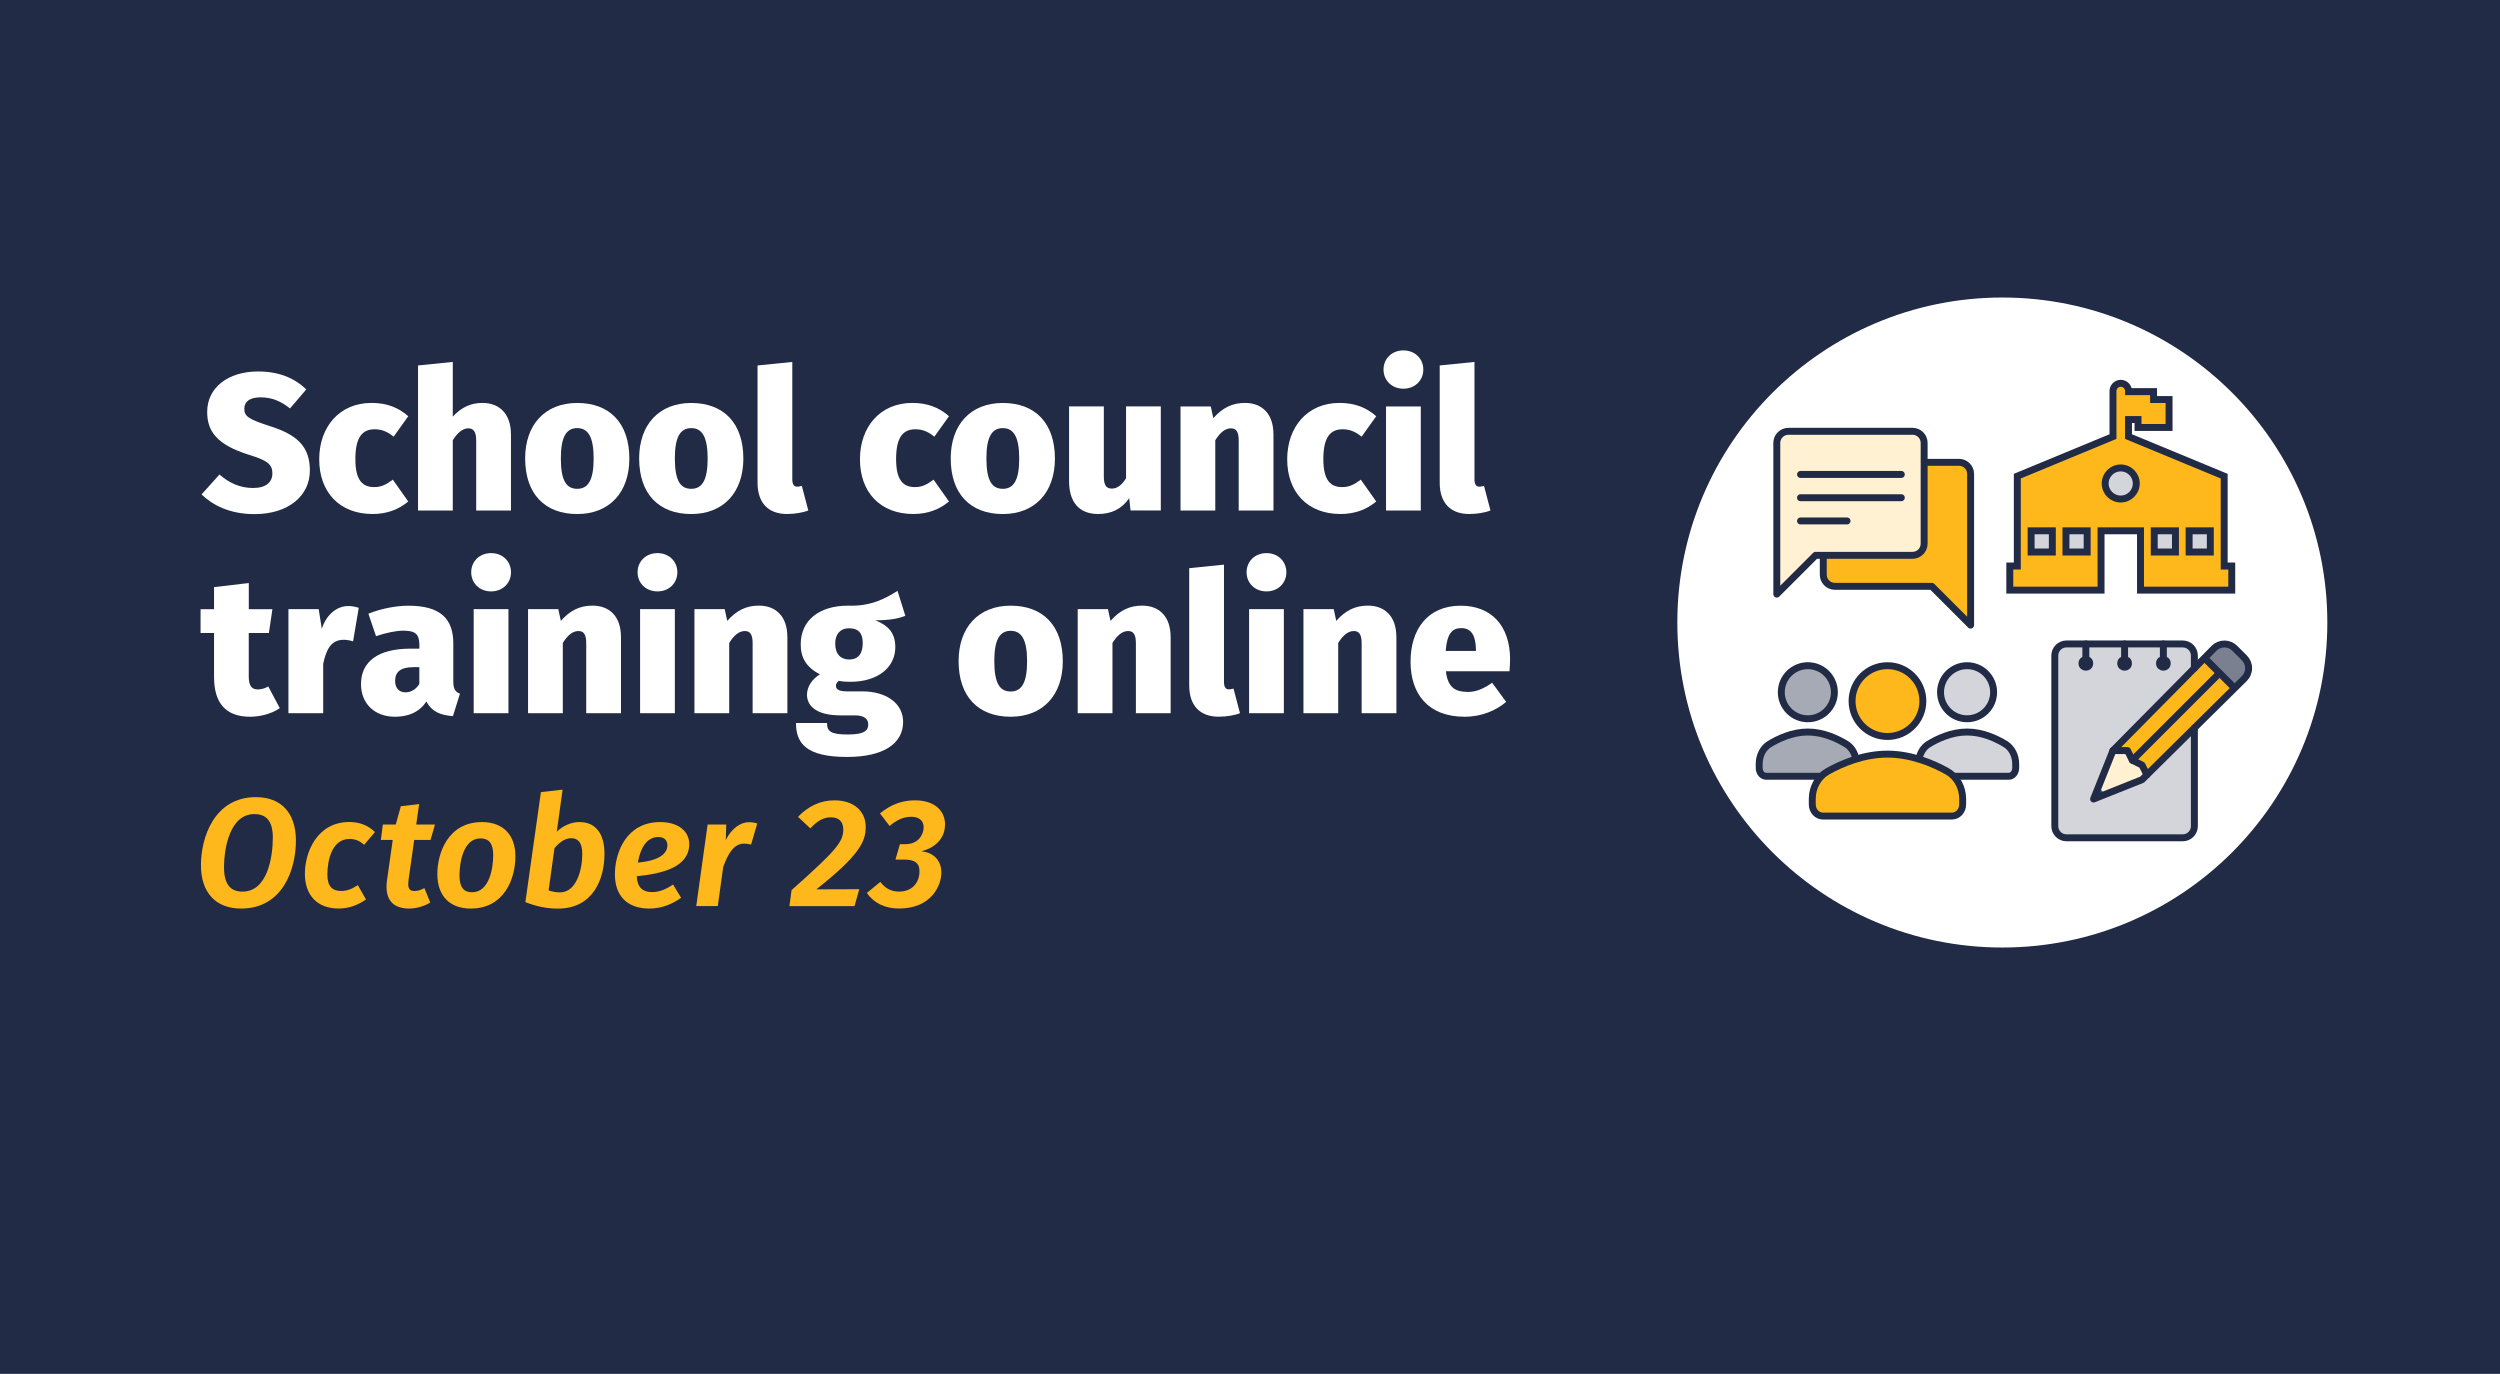 <?xml version="1.0" encoding="UTF-8"?>
<svg xmlns="http://www.w3.org/2000/svg" viewBox="0 0 666 366">
  <g id="Layer_1">
    <rect x="0" y="0" width="666" height="366" fill="#212b46"/>
  </g>
  <g id="Layer_3">
    <g>
      <path d="M78.83,223.96c0,7.58-3.48,18.08-14.6,18.08-6.72,0-10.7-4.22-10.7-11.56s3.53-18.12,14.64-18.12c6.72,0,10.66,4.18,10.66,11.6ZM59.68,231.09c0,4.59,1.8,6.44,4.92,6.44,6.6,0,8.08-9.06,8.08-14.39,0-4.39-1.72-6.27-4.92-6.27-6.52,0-8.08,9.06-8.08,14.23Z" fill="#ffb81c"/>
      <path d="M99.88,221.66l-2.87,3.4c-1.23-1.11-2.42-1.56-3.9-1.56-4.67,0-5.9,5.66-5.9,9.51,0,3.24,1.44,4.35,3.65,4.35,1.64,0,2.87-.53,4.47-1.56l2.17,3.81c-2.17,1.52-4.55,2.42-7.3,2.42-5.7,0-8.98-3.57-8.98-9.27s3.24-13.78,11.85-13.78c2.71,0,5,.9,6.81,2.67Z" fill="#ffb81c"/>
      <path d="M108.84,234.54c-.29,2.13.2,2.83,1.6,2.83.82,0,1.64-.25,2.62-.78l1.56,3.85c-1.76,1.07-3.85,1.6-5.7,1.6-4.55-.04-6.48-2.71-5.82-7.54l1.52-10.74h-3.16l.53-4.1h3.44l1.35-4.88,4.88-.57-.78,5.45h5l-1.19,4.1h-4.35l-1.52,10.78Z" fill="#ffb81c"/>
      <path d="M137.3,228.18c0,5.82-2.91,13.86-11.89,13.86-5.7,0-8.9-3.49-8.9-9.18s2.91-13.86,11.89-13.86c5.7,0,8.94,3.53,8.9,9.18ZM122.41,233.27c0,3.08,1.11,4.43,3.36,4.43,4.59,0,5.62-6.4,5.62-9.92,0-3.08-1.15-4.43-3.36-4.43-4.63,0-5.62,6.4-5.62,9.92Z" fill="#ffb81c"/>
      <path d="M148.32,221.58c1.68-1.64,3.9-2.58,6.03-2.58,4.35,0,6.68,3.07,6.68,8.49,0,6.23-2.71,14.56-12.42,14.56-3.03,0-5.62-.57-8.65-1.72l4.14-29.31,5.78-.66-1.56,11.23ZM147.71,225.97l-1.56,11.23c.98.33,1.8.53,3.03.53,4.35,0,5.94-5.94,5.94-10.25,0-3.2-1.27-4.18-2.95-4.18s-3.16,1.11-4.47,2.67Z" fill="#ffb81c"/>
      <path d="M169.63,233.43c.16,3.16,1.76,4.22,4.06,4.22,1.89,0,3.61-.66,5.62-2.01l2.13,3.53c-2.38,1.72-5.21,2.87-8.45,2.87-6.11,0-9.18-3.61-9.18-9.1,0-5.95,3.12-13.94,12.05-13.94,5.12,0,7.75,2.67,7.75,5.86,0,6.11-7.01,7.87-13.98,8.57ZM177.79,225.15c0-.98-.53-2.17-2.42-2.17-3.36,0-4.88,3.49-5.45,6.81,5.62-.49,7.87-2.34,7.87-4.63Z" fill="#ffb81c"/>
      <path d="M201.73,219.37l-1.64,5.62c-.66-.16-1.15-.25-1.85-.25-2.71,0-4.26,2.58-5.58,6.23l-1.44,10.41h-5.74l3.03-21.73h4.96l-.12,4.14c1.52-3.08,3.9-4.76,6.19-4.76.82,0,1.48.12,2.17.33Z" fill="#ffb81c"/>
      <path d="M230.63,220.31c0,3.98-1.85,7.67-13.16,16.61l11.44-.04-1.27,4.51h-17.34l.57-4.26c11.97-10.66,13.78-12.83,13.78-16.2,0-2.09-1.27-3.2-3.24-3.2-2.09,0-3.65.94-5.54,2.95l-3.28-3.08c2.71-2.83,5.99-4.39,9.68-4.39,5.41,0,8.36,3.08,8.36,7.09Z" fill="#ffb81c"/>
      <path d="M251.75,219.73c0,2.67-1.56,5.82-6.31,7.05,2.95.29,5.33,2.13,5.33,5.7s-2.79,9.55-11.23,9.55c-3.94,0-6.81-1.56-8.61-4.14l3.57-2.95c1.44,1.85,3.03,2.58,5.08,2.58,3.12,0,5.37-2.09,5.37-5.45,0-2.3-1.48-3.08-4.1-3.08h-2.3l1.19-4.1h1.48c3.57,0,4.84-2.75,4.84-4.51s-1.23-2.79-3.28-2.79-3.9.82-5.78,2.46l-2.58-3.36c2.87-2.34,5.86-3.48,9.31-3.48,5.33,0,8.04,2.83,8.04,6.52Z" fill="#ffb81c"/>
    </g>
    <g>
      <path d="M81.62,103.71l-4.37,5.1c-2.44-1.98-4.94-2.96-7.8-2.96s-4.37,1.09-4.37,3.07c0,2.08,1.35,2.81,6.76,4.58,7.12,2.24,10.71,5.3,10.71,11.86s-5.51,11.6-14.77,11.6c-6.6,0-11.13-2.39-14.09-5.25l4.78-5.3c2.55,2.24,5.46,3.59,8.94,3.59s5.15-1.56,5.15-3.9-1.25-3.43-6.24-4.94c-8.42-2.65-11.13-6.14-11.13-11.44,0-6.6,5.77-10.76,13.52-10.76,5.62,0,9.67,1.72,12.9,4.78Z" fill="#fff"/>
      <path d="M108.76,110.88l-3.9,5.46c-1.66-1.4-3.28-1.98-5.04-1.98-3.28,0-5.15,2.08-5.15,7.96s2.08,7.44,5.04,7.44c1.82,0,3.12-.62,4.94-1.98l4.11,5.82c-2.5,2.08-5.56,3.33-9.52,3.33-8.84,0-14.2-5.88-14.2-14.56s5.41-15.03,13.94-15.03c4.11,0,7.18,1.25,9.78,3.54Z" fill="#fff"/>
      <path d="M136.12,115.67v20.33h-9.26v-18.67c0-2.55-.88-3.22-2.13-3.22-1.4,0-2.81,1.09-4.11,3.17v18.72h-9.26v-38.64l9.26-.94v14.56c2.29-2.44,4.73-3.64,7.9-3.64,4.68,0,7.59,3.07,7.59,8.32Z" fill="#fff"/>
      <path d="M167.66,122.17c0,8.94-5.25,14.77-13.88,14.77s-13.88-5.36-13.88-14.82c0-8.94,5.25-14.77,13.88-14.77s13.88,5.36,13.88,14.82ZM149.41,122.11c0,5.82,1.4,8.11,4.37,8.11s4.37-2.44,4.37-8.06-1.4-8.11-4.37-8.11-4.37,2.44-4.37,8.06Z" fill="#fff"/>
      <path d="M198.03,122.17c0,8.94-5.25,14.77-13.88,14.77s-13.88-5.36-13.88-14.82c0-8.94,5.25-14.77,13.88-14.77s13.88,5.36,13.88,14.82ZM179.78,122.11c0,5.82,1.4,8.11,4.37,8.11s4.37-2.44,4.37-8.06-1.4-8.11-4.37-8.11-4.37,2.44-4.37,8.06Z" fill="#fff"/>
      <path d="M211.06,127.57c0,1.56.52,2.08,1.3,2.08.36,0,.88-.1,1.25-.21l1.72,6.55c-1.4.57-3.59.94-5.67.94-4.94,0-7.85-2.91-7.85-8.32v-31.25l9.26-.94v31.15Z" fill="#fff"/>
      <path d="M252.81,110.88l-3.9,5.46c-1.66-1.4-3.28-1.98-5.04-1.98-3.28,0-5.15,2.08-5.15,7.96s2.08,7.44,5.04,7.44c1.82,0,3.12-.62,4.94-1.98l4.11,5.82c-2.5,2.08-5.56,3.33-9.52,3.33-8.84,0-14.2-5.88-14.2-14.56s5.41-15.03,13.94-15.03c4.11,0,7.18,1.25,9.78,3.54Z" fill="#fff"/>
      <path d="M281.03,122.17c0,8.94-5.25,14.77-13.88,14.77s-13.88-5.36-13.88-14.82c0-8.94,5.25-14.77,13.88-14.77s13.88,5.36,13.88,14.82ZM262.78,122.11c0,5.82,1.4,8.11,4.37,8.11s4.37-2.44,4.37-8.06-1.4-8.11-4.37-8.11-4.37,2.44-4.37,8.06Z" fill="#fff"/>
      <path d="M301.18,136l-.36-3.28c-1.98,2.86-4.73,4.21-8.27,4.21-5.3,0-7.75-3.43-7.75-8.74v-19.92h9.26v18.72c0,2.5.83,3.17,2.18,3.17s2.65-.94,3.74-2.76v-19.14h9.26v27.72h-8.06Z" fill="#fff"/>
      <path d="M339.25,115.67v20.33h-9.26v-18.67c0-2.55-.83-3.22-2.08-3.22-1.51,0-2.86,1.09-4.16,3.17v18.72h-9.26v-27.72h8.06l.68,3.12c2.44-2.76,5.04-4.06,8.42-4.06,4.68,0,7.59,3.02,7.59,8.32Z" fill="#fff"/>
      <path d="M366.63,110.88l-3.9,5.46c-1.66-1.4-3.28-1.98-5.04-1.98-3.28,0-5.15,2.08-5.15,7.96s2.08,7.44,5.04,7.44c1.82,0,3.12-.62,4.94-1.98l4.11,5.82c-2.5,2.08-5.56,3.33-9.52,3.33-8.84,0-14.2-5.88-14.2-14.56s5.41-15.03,13.94-15.03c4.11,0,7.18,1.25,9.78,3.54Z" fill="#fff"/>
      <path d="M379.17,98.45c0,2.86-2.18,5.1-5.3,5.1s-5.3-2.24-5.3-5.1,2.18-5.1,5.3-5.1,5.3,2.24,5.3,5.1ZM369.24,136v-27.72h9.26v27.72h-9.26Z" fill="#fff"/>
      <path d="M392.79,127.57c0,1.56.52,2.08,1.3,2.08.36,0,.88-.1,1.25-.21l1.72,6.55c-1.4.57-3.59.94-5.67.94-4.94,0-7.85-2.91-7.85-8.32v-31.25l9.26-.94v31.15Z" fill="#fff"/>
      <path d="M74.54,188.65c-2.24,1.56-5.36,2.29-7.9,2.29-6.55,0-9.62-3.69-9.62-10.61v-11.7h-3.59v-6.34h3.59v-5.88l9.26-1.09v6.97h6.29l-.94,6.34h-5.36v11.6c0,2.6.88,3.43,2.39,3.43.88,0,1.82-.21,2.81-.78l3.07,5.77Z" fill="#fff"/>
      <path d="M95.57,161.92l-1.51,8.94c-.83-.26-1.61-.42-2.5-.42-3.33,0-4.63,2.5-5.46,6.4v13.16h-9.26v-27.72h8.06l.83,5.25c1.14-3.69,3.95-6.08,7.02-6.08,1.04,0,1.82.16,2.81.47Z" fill="#fff"/>
      <path d="M120.76,181.47c0,2.08.52,2.86,1.77,3.33l-1.87,5.98c-3.43-.26-5.67-1.25-7.07-3.9-1.98,3.02-5.1,4.06-8.37,4.06-5.51,0-9.05-3.59-9.05-8.68,0-6.08,4.63-9.46,13.16-9.46h2.39v-.94c0-3.02-1.14-3.85-4.32-3.85-1.72,0-4.47.52-7.23,1.46l-2.03-5.98c3.43-1.4,7.54-2.13,10.66-2.13,8.42,0,11.96,3.38,11.96,10.04v10.09ZM111.71,182.2v-4.47h-1.56c-3.33,0-4.89,1.2-4.89,3.64,0,1.87.99,3.07,2.76,3.07,1.56,0,2.86-.88,3.69-2.24Z" fill="#fff"/>
      <path d="M136.13,152.45c0,2.86-2.18,5.1-5.3,5.1s-5.3-2.24-5.3-5.1,2.18-5.1,5.3-5.1,5.3,2.24,5.3,5.1ZM126.19,190v-27.72h9.26v27.72h-9.26Z" fill="#fff"/>
      <path d="M165.43,169.67v20.33h-9.26v-18.67c0-2.55-.83-3.22-2.08-3.22-1.51,0-2.86,1.09-4.16,3.17v18.72h-9.26v-27.72h8.06l.68,3.12c2.44-2.76,5.04-4.06,8.42-4.06,4.68,0,7.59,3.02,7.59,8.32Z" fill="#fff"/>
      <path d="M180.45,152.45c0,2.86-2.18,5.1-5.3,5.1s-5.3-2.24-5.3-5.1,2.18-5.1,5.3-5.1,5.3,2.24,5.3,5.1ZM170.52,190v-27.72h9.26v27.72h-9.26Z" fill="#fff"/>
      <path d="M209.76,169.67v20.33h-9.26v-18.67c0-2.55-.83-3.22-2.08-3.22-1.51,0-2.86,1.09-4.16,3.17v18.72h-9.26v-27.72h8.06l.68,3.12c2.44-2.76,5.04-4.06,8.42-4.06,4.68,0,7.59,3.02,7.59,8.32Z" fill="#fff"/>
      <path d="M241.17,164.05c-1.87.78-4.42,1.2-7.96,1.2,3.59,1.46,5.3,3.48,5.3,7.18,0,5.3-4.58,9.2-11.96,9.2-1.14,0-2.08-.05-3.07-.26-.47.31-.78.78-.78,1.3,0,.68.31,1.51,2.91,1.51h4.06c6.71,0,10.92,3.38,10.92,8.11,0,5.77-5.15,9.36-14.92,9.36-10.92,0-13.62-3.64-13.62-9.05h8.27c0,2.24.94,3.07,5.62,3.07s5.36-1.3,5.36-2.7c0-1.3-.94-2.39-3.43-2.39h-3.95c-6.4,0-8.94-2.5-8.94-5.51,0-2.13,1.4-4.21,3.43-5.41-3.69-1.98-5.1-4.47-5.1-8.01,0-6.5,5.04-10.3,12.58-10.3,5.98.21,9.78-1.77,13.21-3.95l2.08,6.66ZM222.5,171.43c0,2.86,1.51,4.26,3.69,4.26,2.39,0,3.64-1.46,3.64-4.37,0-2.76-1.2-3.95-3.69-3.95-2.18,0-3.64,1.46-3.64,4.06Z" fill="#fff"/>
      <path d="M283.13,176.17c0,8.94-5.25,14.77-13.88,14.77s-13.88-5.36-13.88-14.82c0-8.94,5.25-14.77,13.88-14.77s13.88,5.36,13.88,14.82ZM264.88,176.11c0,5.82,1.4,8.11,4.37,8.11s4.37-2.44,4.37-8.06-1.4-8.11-4.37-8.11-4.37,2.44-4.37,8.06Z" fill="#fff"/>
      <path d="M311.86,169.67v20.33h-9.26v-18.67c0-2.55-.83-3.22-2.08-3.22-1.51,0-2.86,1.09-4.16,3.17v18.72h-9.26v-27.72h8.06l.68,3.12c2.44-2.76,5.04-4.06,8.42-4.06,4.68,0,7.59,3.02,7.59,8.32Z" fill="#fff"/>
      <path d="M326.06,181.57c0,1.56.52,2.08,1.3,2.08.36,0,.88-.1,1.25-.21l1.72,6.55c-1.4.57-3.59.94-5.67.94-4.94,0-7.85-2.91-7.85-8.32v-31.25l9.26-.94v31.15Z" fill="#fff"/>
      <path d="M342.69,152.45c0,2.86-2.18,5.1-5.3,5.1s-5.3-2.24-5.3-5.1,2.18-5.1,5.3-5.1,5.3,2.24,5.3,5.1ZM332.76,190v-27.72h9.26v27.72h-9.26Z" fill="#fff"/>
      <path d="M372,169.67v20.33h-9.26v-18.67c0-2.55-.83-3.22-2.08-3.22-1.51,0-2.86,1.09-4.16,3.17v18.72h-9.26v-27.72h8.06l.68,3.12c2.44-2.76,5.04-4.06,8.42-4.06,4.68,0,7.59,3.02,7.59,8.32Z" fill="#fff"/>
      <path d="M402.13,178.82h-16.95c.52,4.47,2.65,5.51,5.88,5.51,2.13,0,4.06-.78,6.45-2.44l3.74,5.1c-2.7,2.24-6.45,3.95-11.08,3.95-9.72,0-14.4-6.08-14.4-14.66s4.52-14.92,13.36-14.92c8.06,0,13.16,5.2,13.16,14.35,0,.88-.1,2.18-.16,3.12ZM393.19,173.1c-.05-3.33-.94-5.77-3.9-5.77-2.44,0-3.8,1.46-4.16,6.08h8.06v-.31Z" fill="#fff"/>
    </g>
    <g>
      <circle cx="533.42" cy="165.84" r="86.58" fill="#fff"/>
      <rect x="547.79" y="172.04" width="36.79" height="50.89" rx="2.53" ry="2.53" fill="#d3d5da"/>
      <g>
        <path d="M485.72,147.94v5.16c0,1.71,1.39,3.1,3.1,3.1h25.82l10.33,10.33v-40.27c0-1.71-1.39-3.1-3.1-3.1h-9.29l-26.85,24.78Z" fill="#ffb81c" stroke="#212b46" stroke-linecap="round" stroke-linejoin="round" stroke-width="1.85"/>
        <path d="M509.48,114.9h-33.04c-1.71,0-3.1,1.39-3.1,3.1v40.27l10.33-10.33h25.82c1.71,0,3.1-1.39,3.1-3.1v-26.85c0-1.71-1.39-3.1-3.1-3.1Z" fill="#fff1d2" stroke="#212b46" stroke-linecap="round" stroke-linejoin="round" stroke-width="1.85"/>
      </g>
      <line x1="479.66" y1="126.39" x2="506.51" y2="126.39" fill="none" stroke="#212b46" stroke-linecap="round" stroke-linejoin="round" stroke-width="1.85"/>
      <line x1="479.66" y1="132.59" x2="506.51" y2="132.59" fill="none" stroke="#212b46" stroke-linecap="round" stroke-linejoin="round" stroke-width="1.85"/>
      <line x1="479.66" y1="138.78" x2="492.05" y2="138.78" fill="none" stroke="#212b46" stroke-linecap="round" stroke-linejoin="round" stroke-width="1.85"/>
      <polygon points="563.27 199.73 587.42 175.14 591.17 179.42 567.94 202.24 566.86 199.95 563.27 199.73" fill="#ffb81c"/>
      <polygon points="591.8 179.42 595.45 183.17 571.93 206.41 570.57 203.62 568.24 202.78 591.8 179.42" fill="#ffb81c"/>
      <path d="M594.46,172.04s-2.37-1.38-4.22.48l-2.82,2.62,8.03,8.03,3.11-3.12s1.32-2.34-.29-4.37l-3.8-3.64Z" fill="#7a8090"/>
      <polygon points="558.43 212.23 562.44 200.27 566.86 199.95 567.41 202.9 570.57 203.62 571.41 207.08 558.43 212.23" fill="#fff1d2"/>
      <g>
        <circle cx="555.67" cy="176.72" r="1.03" fill="none" stroke="#212b46" stroke-linecap="round" stroke-linejoin="round" stroke-width="1.85"/>
        <line x1="555.67" y1="176.72" x2="555.67" y2="171.55" fill="none" stroke="#212b46" stroke-linecap="round" stroke-linejoin="round" stroke-width="1.85"/>
        <circle cx="565.99" cy="176.72" r="1.03" fill="none" stroke="#212b46" stroke-linecap="round" stroke-linejoin="round" stroke-width="1.85"/>
        <line x1="565.99" y1="176.72" x2="565.99" y2="171.55" fill="none" stroke="#212b46" stroke-linecap="round" stroke-linejoin="round" stroke-width="1.85"/>
        <circle cx="576.32" cy="176.72" r="1.03" fill="none" stroke="#212b46" stroke-linecap="round" stroke-linejoin="round" stroke-width="1.85"/>
        <line x1="576.32" y1="176.72" x2="576.32" y2="171.55" fill="none" stroke="#212b46" stroke-linecap="round" stroke-linejoin="round" stroke-width="1.85"/>
        <line x1="587.42" y1="175.43" x2="595.16" y2="183.17" fill="none" stroke="#212b46" stroke-linecap="round" stroke-linejoin="round" stroke-width="1.85"/>
        <polyline points="562.89 199.95 566.77 199.95 568.06 202.53 570.64 203.82 571.93 206.41" fill="none" stroke="#212b46" stroke-linecap="round" stroke-linejoin="round" stroke-width="1.85"/>
        <line x1="558.76" y1="210.79" x2="559.8" y2="211.83" fill="none" stroke="#005eb8" stroke-linecap="round" stroke-linejoin="round" stroke-width="1.85"/>
        <line x1="591.17" y1="179.42" x2="568.06" y2="202.53" fill="none" stroke="#212b46" stroke-linecap="round" stroke-linejoin="round" stroke-width="1.85"/>
        <path d="M584.58,178.01v-3.36c0-1.71-1.39-3.1-3.1-3.1h-30.98c-1.71,0-3.1,1.39-3.1,3.1v45.44c0,1.71,1.39,3.1,3.1,3.1h30.98c1.71,0,3.1-1.39,3.1-3.1v-26.17" fill="none" stroke="#212b46" stroke-linecap="round" stroke-linejoin="round" stroke-width="1.85"/>
        <path d="M570.64,207.7l27.26-26.95c.7-.7,1.13-1.67,1.13-2.74s-.43-2.04-1.13-2.74l-2.58-2.58c-.7-.7-1.67-1.13-2.74-1.13s-2.04.43-2.74,1.13l-26.95,27.26-5.16,12.91,12.91-5.16Z" fill="none" stroke="#212b46" stroke-linecap="round" stroke-linejoin="round" stroke-width="1.85"/>
      </g>
      <rect x="541.09" y="140.86" width="14.93" height="6.58" fill="#d3d5da"/>
      <rect x="574.1" y="140.86" width="14.93" height="6.58" fill="#d3d5da"/>
      <circle cx="564.96" cy="128.8" r="4.55" fill="#d3d5da"/>
      <path d="M592.52,150.79v-23.94l-25.49-10.55v-4.53h2.54v2.1h8.27v-7.44h-4.13v-2.1h-6.67v-.15c0-1.14-.93-2.07-2.07-2.07s-2.07.93-2.07,2.07v12.12l-25.49,10.55v23.94h-2v6.42h24.31v-15.8h10.51v15.8h24.31v-6.42h-2ZM546.74,147.06h-5.65v-5.65h5.65v5.65ZM556.02,147.06h-5.65v-5.65h5.65v5.65ZM564.96,132.94c-2.29,0-4.14-1.85-4.14-4.14s1.85-4.14,4.14-4.14,4.14,1.85,4.14,4.14-1.85,4.14-4.14,4.14ZM579.54,147.06h-5.65v-5.65h5.65v5.65ZM588.83,147.06h-5.65v-5.65h5.65v5.65Z" fill="#ffb81c" stroke="#212b46" stroke-miterlimit="10" stroke-width="1.85"/>
      <circle cx="524.1" cy="184.41" r="6.57" fill="#d3d5da"/>
      <path d="M511.22,202.25s1.28-4.62,6.32-5.89c0,0,5.24-2.83,13.56,0,0,0,5.71,1.67,5.89,5.88v2.35s.24,2.21-1.85,2.21h-14.69s-7.74-5.43-9.23-4.55Z" fill="#d3d5da"/>
      <circle cx="481.62" cy="184.41" r="6.57" fill="#a6aab5"/>
      <path d="M494.5,202.25s-1.28-4.62-6.32-5.89c0,0-5.24-2.83-13.56,0,0,0-5.71,1.67-5.89,5.88v2.35s-.24,2.21,1.85,2.21h14.69s7.74-5.43,9.23-4.55Z" fill="#a6aab5"/>
      <g>
        <circle cx="481.61" cy="184.41" r="7.07" fill="none" stroke="#212b46" stroke-linecap="round" stroke-linejoin="round" stroke-width="1.85"/>
        <circle cx="524.03" cy="184.41" r="7.07" fill="none" stroke="#212b46" stroke-linecap="round" stroke-linejoin="round" stroke-width="1.85"/>
        <circle cx="502.82" cy="186.77" r="9.43" fill="#ffb81c" stroke="#212b46" stroke-linecap="round" stroke-linejoin="round" stroke-width="1.85"/>
        <path d="M520.44,206.8h14.69c1.02,0,1.85-.99,1.85-2.21v-1.08c0-2.22-1.05-4.24-2.7-5.26-2.39-1.47-6.14-3.24-10.26-3.24s-7.86,1.77-10.26,3.24c-1.33.82-2.24,2.3-2.56,4" fill="none" stroke="#212b46" stroke-linecap="round" stroke-linejoin="round" stroke-width="1.85"/>
        <path d="M494.43,202.25c-.32-1.7-1.22-3.18-2.56-4-2.39-1.47-6.14-3.24-10.26-3.24s-7.86,1.77-10.26,3.24c-1.66,1.01-2.7,3.03-2.7,5.26v1.08c0,1.22.83,2.21,1.85,2.21h14.69" fill="none" stroke="#212b46" stroke-linecap="round" stroke-linejoin="round" stroke-width="1.85"/>
        <path d="M502.82,200.9c-6.36,0-12.15,2.48-15.85,4.54-2.56,1.42-4.18,4.25-4.18,7.36v1.51c0,1.71,1.28,3.09,2.86,3.09h34.34c1.58,0,2.86-1.38,2.86-3.09v-1.51c0-3.11-1.62-5.94-4.18-7.36-3.7-2.05-9.49-4.54-15.85-4.54Z" fill="#ffb81c" stroke="#212b46" stroke-linecap="round" stroke-linejoin="round" stroke-width="1.85"/>
      </g>
    </g>
  </g>
</svg>